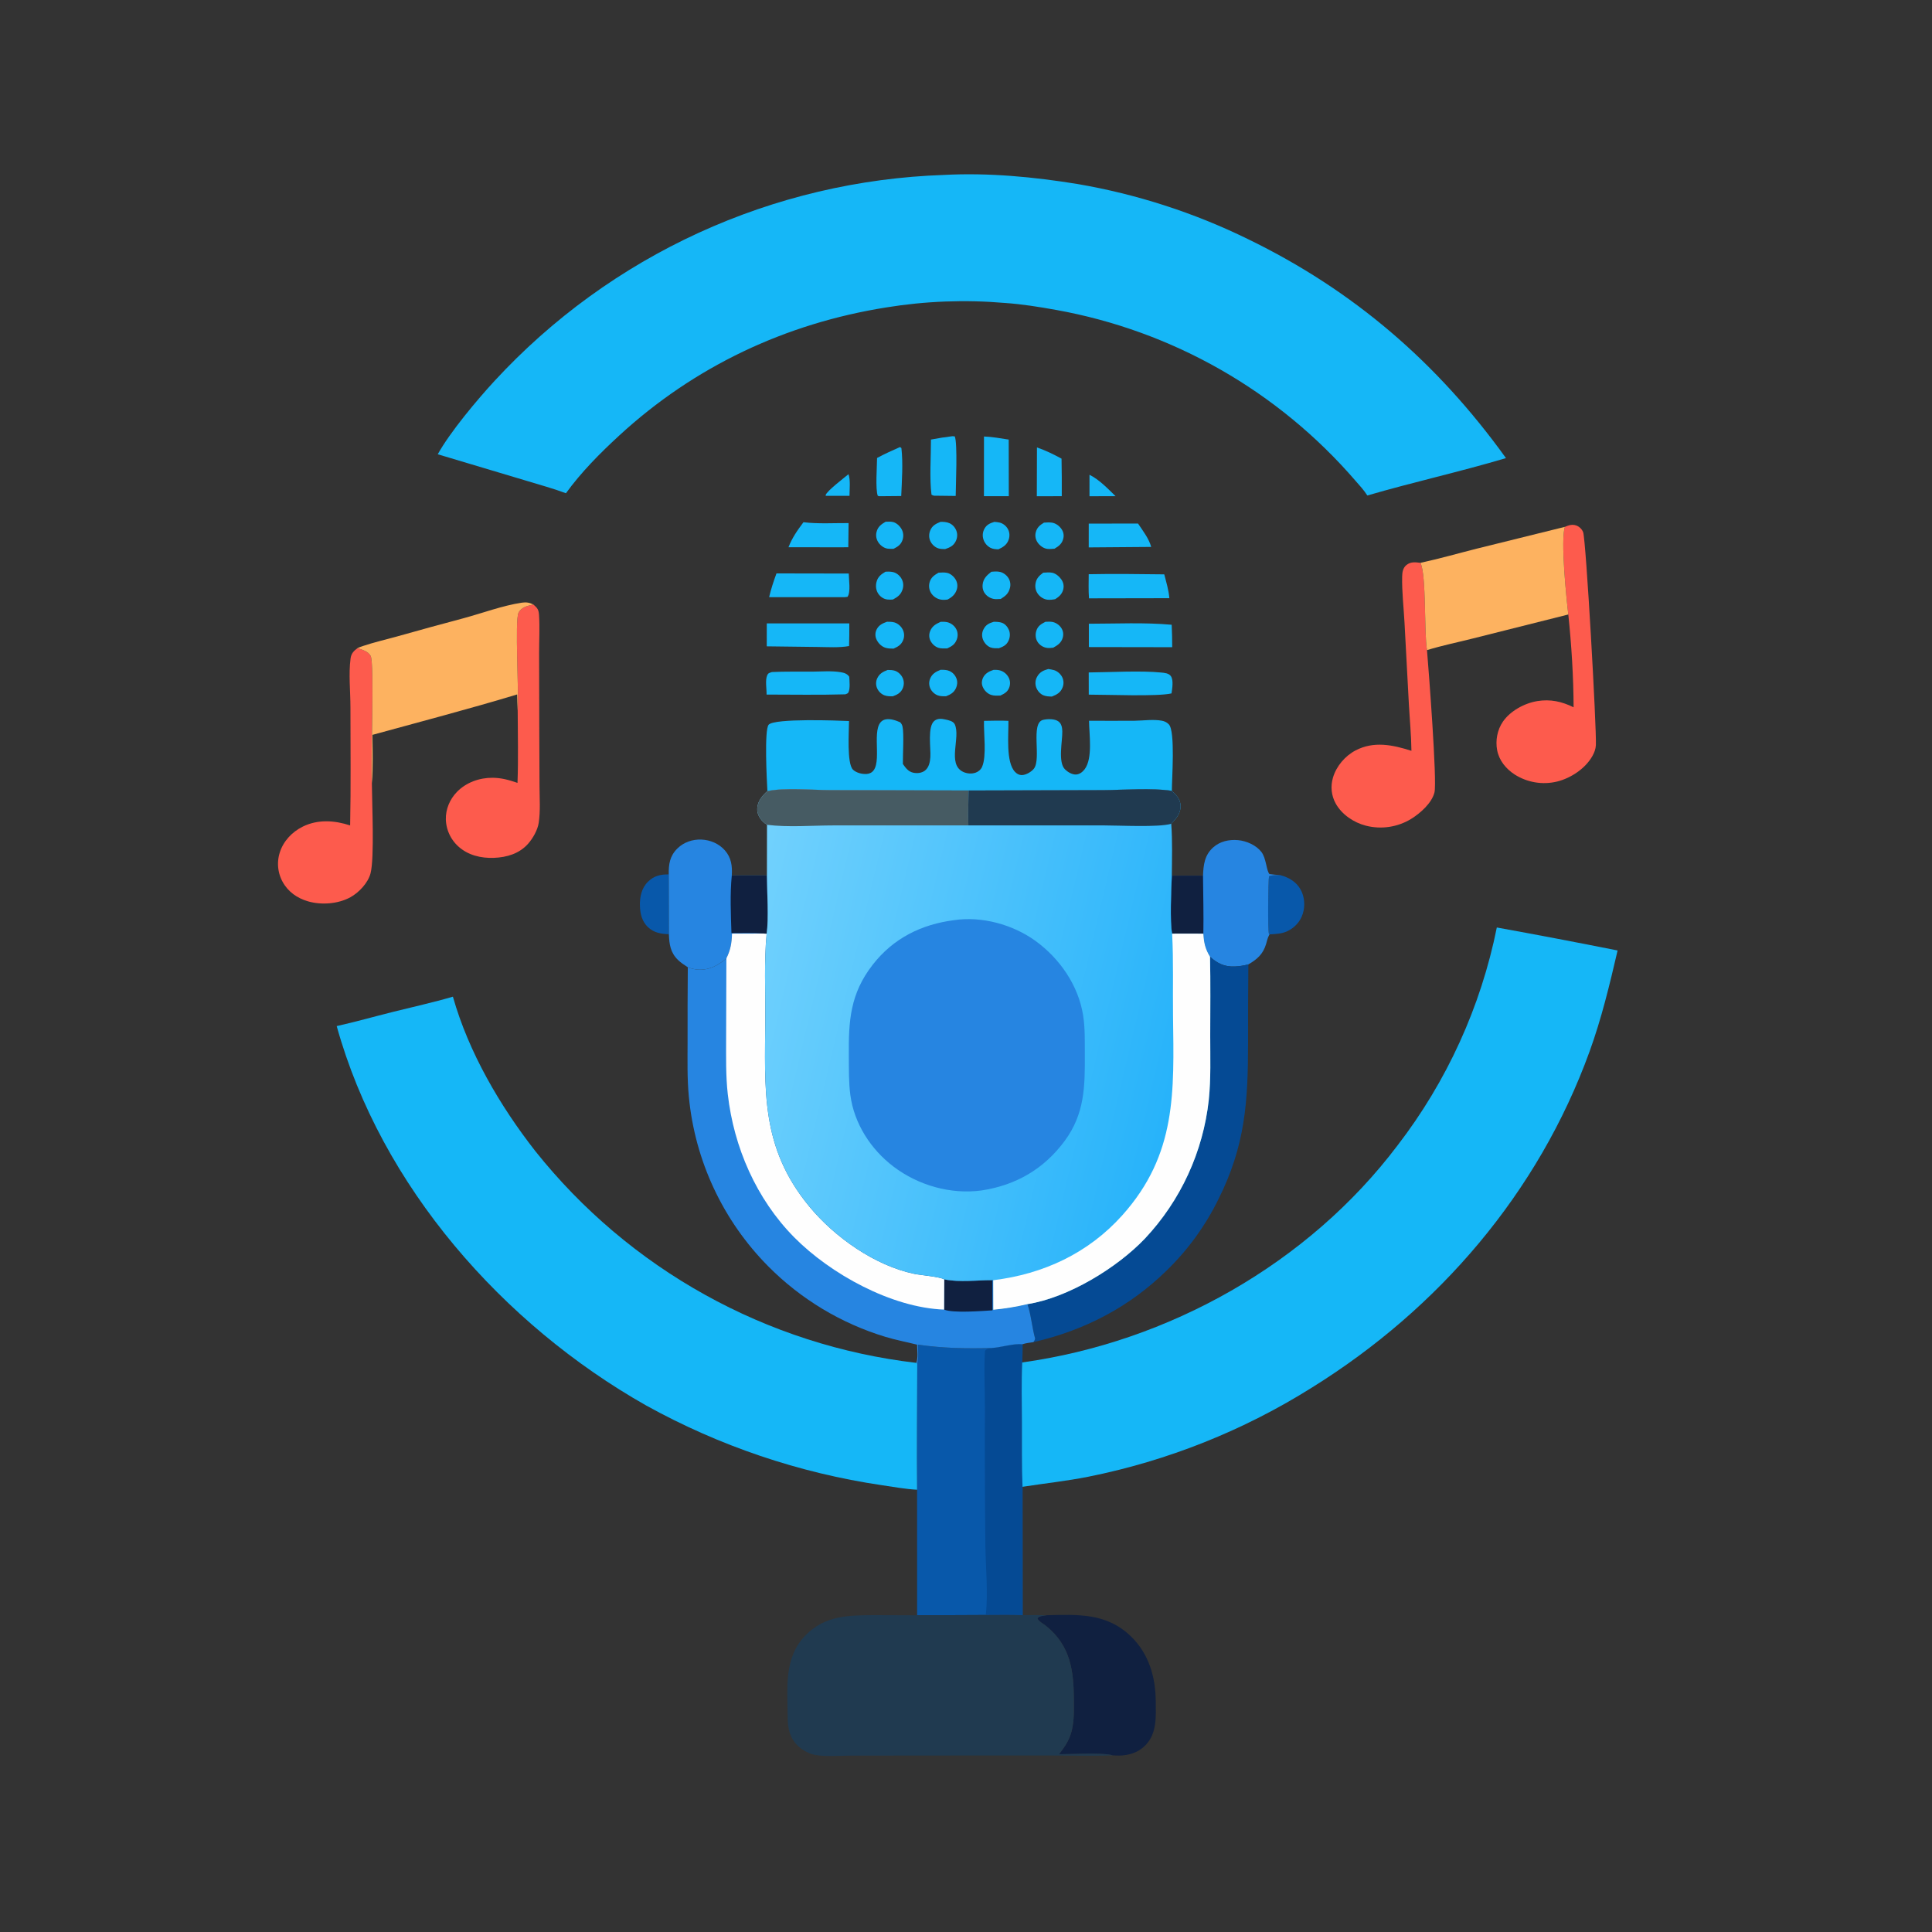 <svg width="1024" height="1024" viewBox="0 0 1024 1024" fill="none" xmlns="http://www.w3.org/2000/svg">
<rect x="0" y="0" width="1024" height="1024" fill="#333333" stroke="none"/>
<path d="M449.717 251.329C450.842 254.429 450.258 259.445 450.247 262.805L437.692 262.811L437.592 262.464C438.197 260.212 447.425 253.271 449.717 251.329Z" fill="#15B7F7"/>
<path d="M577.451 251.64C582.735 254.292 587.092 258.916 591.288 263L577.449 263.007L577.451 251.64Z" fill="#15B7F7"/>
<path d="M527.041 276.605C527.947 276.683 528.877 276.756 529.764 276.957C531.634 277.382 533.315 278.764 534.222 280.435C535.154 282.154 535.252 284.133 534.634 285.972C533.703 288.745 531.714 289.987 529.179 291.157C527.751 291.104 526.271 291.021 524.977 290.354C524.756 290.238 524.54 290.11 524.331 289.972C524.122 289.834 523.92 289.686 523.725 289.528C523.53 289.371 523.344 289.204 523.165 289.028C522.987 288.853 522.818 288.669 522.657 288.476C522.496 288.284 522.345 288.085 522.204 287.878C522.063 287.671 521.932 287.458 521.812 287.238C521.691 287.018 521.582 286.793 521.483 286.563C521.384 286.333 521.297 286.098 521.222 285.859C521.148 285.629 521.086 285.396 521.035 285.159C520.985 284.923 520.947 284.684 520.921 284.443C520.895 284.203 520.882 283.962 520.881 283.72C520.88 283.478 520.891 283.237 520.914 282.996C520.937 282.756 520.973 282.517 521.021 282.28C521.069 282.043 521.129 281.809 521.201 281.578C521.273 281.347 521.357 281.12 521.452 280.898C521.547 280.676 521.653 280.459 521.77 280.247C522.97 278.054 524.751 277.299 527.041 276.605Z" fill="#15B7F7"/>
<path d="M526.613 355.042C527.607 355.03 528.625 355.019 529.602 355.23C531.635 355.671 533.306 356.93 534.387 358.698C535.381 360.324 535.598 362.236 535.025 364.056C534.214 366.63 532.528 367.574 530.206 368.674C528.605 368.706 526.78 368.824 525.244 368.288C523.234 367.587 521.584 365.849 520.805 363.891C520.202 362.374 520.291 360.771 520.977 359.307C522.093 356.926 524.224 355.802 526.613 355.042Z" fill="#15B7F7"/>
<path d="M554.087 329.564C555.21 329.52 556.388 329.447 557.504 329.594C559.438 329.848 561.383 331.157 562.459 332.76C563.489 334.292 563.775 336.088 563.308 337.867C562.568 340.683 560.627 341.957 558.215 343.3C556.98 343.453 555.596 343.581 554.375 343.301C552.487 342.869 550.745 341.656 549.784 339.964C548.837 338.297 548.7 336.296 549.239 334.474C550.035 331.79 551.712 330.806 554.087 329.564Z" fill="#15B7F7"/>
<path d="M470.503 355.082C471.758 355.112 473.152 355.117 474.349 355.522C476.156 356.133 477.723 357.684 478.479 359.419C479.263 361.218 479.208 363.233 478.388 365.01C477.311 367.346 475.468 368.221 473.165 369.066C471.687 369.063 469.998 369.051 468.611 368.468C468.388 368.373 468.17 368.268 467.957 368.151C467.745 368.034 467.539 367.907 467.34 367.768C467.141 367.63 466.949 367.482 466.765 367.324C466.581 367.167 466.406 367 466.239 366.824C466.072 366.648 465.914 366.464 465.767 366.271C465.619 366.079 465.481 365.88 465.354 365.674C465.227 365.467 465.11 365.255 465.005 365.037C464.9 364.818 464.806 364.595 464.723 364.367C464.653 364.172 464.592 363.975 464.541 363.774C464.49 363.573 464.449 363.37 464.418 363.165C464.387 362.96 464.367 362.755 464.356 362.548C464.345 362.341 464.344 362.134 464.354 361.927C464.363 361.72 464.383 361.514 464.413 361.309C464.442 361.104 464.482 360.901 464.531 360.7C464.581 360.499 464.641 360.3 464.71 360.105C464.779 359.91 464.857 359.718 464.945 359.531C466.078 357.051 468.05 355.983 470.503 355.082Z" fill="#15B7F7"/>
<path d="M469.406 276.529C470.675 276.499 472.133 276.377 473.368 276.694C475.182 277.16 476.931 278.813 477.83 280.403C478.817 282.146 479.007 284.163 478.399 286.069C477.563 288.689 475.912 289.701 473.57 290.911C472.55 290.913 471.501 290.93 470.488 290.799C468.57 290.553 466.698 289.152 465.625 287.591C464.499 285.955 464.088 283.973 464.564 282.034C465.26 279.199 466.991 277.916 469.406 276.529Z" fill="#15B7F7"/>
<path d="M526.657 329.577C528.038 329.547 529.769 329.609 531.071 330.086C532.767 330.708 534.068 332.27 534.746 333.899C535.508 335.732 535.365 337.737 534.565 339.532C533.504 341.914 531.756 342.737 529.416 343.589C528.006 343.599 526.297 343.661 524.96 343.135C523.137 342.417 521.685 340.748 520.988 338.945C520.901 338.727 520.827 338.505 520.765 338.279C520.703 338.052 520.653 337.823 520.616 337.592C520.578 337.36 520.553 337.127 520.541 336.893C520.529 336.659 520.53 336.424 520.543 336.19C520.556 335.956 520.582 335.723 520.621 335.492C520.66 335.26 520.711 335.032 520.774 334.806C520.837 334.58 520.913 334.358 521.001 334.141C521.088 333.923 521.187 333.71 521.298 333.504C522.555 331.105 524.149 330.337 526.657 329.577Z" fill="#15B7F7"/>
<path d="M498.574 354.997C500.13 355.01 501.779 354.984 503.225 355.637C503.442 355.735 503.653 355.844 503.859 355.964C504.065 356.083 504.265 356.213 504.458 356.353C504.651 356.492 504.836 356.641 505.014 356.799C505.192 356.958 505.361 357.125 505.522 357.3C505.683 357.475 505.835 357.658 505.978 357.849C506.121 358.04 506.253 358.237 506.376 358.441C506.499 358.645 506.611 358.855 506.713 359.07C506.815 359.285 506.906 359.505 506.985 359.73C507.571 361.363 507.409 363.173 506.682 364.733C505.568 367.126 503.818 368.091 501.452 369.015C500.049 369.053 498.387 369.081 497.056 368.575C495.323 367.917 493.825 366.523 493.062 364.833C492.973 364.636 492.894 364.434 492.825 364.228C492.756 364.023 492.698 363.814 492.651 363.603C492.603 363.392 492.566 363.178 492.54 362.963C492.514 362.748 492.499 362.532 492.494 362.315C492.49 362.098 492.497 361.882 492.514 361.666C492.531 361.45 492.56 361.236 492.599 361.023C492.638 360.81 492.687 360.599 492.748 360.391C492.808 360.183 492.879 359.978 492.96 359.777C494.011 357.11 496.027 355.979 498.574 354.997Z" fill="#15B7F7"/>
<path d="M553.324 277.008C554.68 276.891 556.18 276.811 557.531 277.01C559.465 277.296 561.288 278.603 562.434 280.145C563.547 281.641 564.009 283.374 563.617 285.217C563.008 288.087 561.32 289.397 558.91 290.826C557.705 290.936 556.427 291.047 555.221 290.933C553.147 290.737 551.108 289.227 549.965 287.541C548.891 285.957 548.493 284.079 548.953 282.216C549.595 279.617 551.12 278.345 553.324 277.008Z" fill="#15B7F7"/>
<path d="M498.596 329.565C499.683 329.552 500.84 329.516 501.91 329.737C503.98 330.166 505.886 331.622 506.851 333.496C507.732 335.204 507.784 337.204 507.097 338.985C506.089 341.599 504.454 342.563 501.999 343.691C500.545 343.71 498.777 343.797 497.389 343.352C495.588 342.775 493.988 341.271 493.156 339.596C493.065 339.411 492.983 339.221 492.91 339.028C492.837 338.835 492.775 338.638 492.722 338.439C492.669 338.239 492.627 338.037 492.595 337.833C492.562 337.629 492.54 337.424 492.529 337.217C492.518 337.011 492.517 336.805 492.526 336.599C492.535 336.392 492.555 336.187 492.585 335.983C492.615 335.778 492.655 335.576 492.706 335.376C492.757 335.175 492.817 334.978 492.888 334.784C493.905 331.912 495.941 330.748 498.596 329.565Z" fill="#15B7F7"/>
<path d="M555.605 354.588C556.633 354.748 557.7 354.895 558.696 355.197C560.521 355.751 562.218 357.298 563.036 359.006C563.134 359.216 563.221 359.43 563.297 359.649C563.373 359.868 563.438 360.09 563.491 360.315C563.544 360.54 563.585 360.768 563.615 360.997C563.644 361.227 563.662 361.458 563.668 361.689C563.674 361.92 563.668 362.152 563.65 362.383C563.632 362.614 563.602 362.843 563.561 363.071C563.519 363.298 563.466 363.523 563.401 363.746C563.336 363.968 563.26 364.186 563.173 364.401C562.081 367.15 560.133 368.148 557.513 369.193C555.915 369.156 554.477 369.113 552.978 368.496C551.275 367.794 549.87 366.116 549.24 364.418C549.156 364.192 549.084 363.962 549.024 363.728C548.964 363.494 548.917 363.257 548.882 363.018C548.847 362.779 548.825 362.539 548.816 362.298C548.807 362.057 548.81 361.816 548.827 361.575C548.843 361.334 548.872 361.095 548.914 360.857C548.956 360.619 549.01 360.384 549.077 360.152C549.144 359.92 549.222 359.692 549.313 359.469C549.404 359.245 549.507 359.027 549.621 358.814C550.963 356.259 552.948 355.343 555.605 354.588Z" fill="#15B7F7"/>
<path d="M498.489 276.587C500.075 276.558 501.822 276.656 503.286 277.324C504.982 278.097 506.306 279.654 506.934 281.393C507.603 283.245 507.394 285.281 506.484 287.016C505.239 289.391 503.378 290.188 500.95 291.031C499.861 291.03 498.629 290.994 497.574 290.712C495.697 290.21 494.004 288.661 493.164 286.936C492.288 285.136 492.274 283.123 492.998 281.269C494.034 278.616 495.974 277.605 498.489 276.587Z" fill="#15B7F7"/>
<path d="M469.387 302.989C470.63 302.944 472.011 302.929 473.234 303.193C475.086 303.592 476.741 304.935 477.712 306.53C478.766 308.262 479.012 310.281 478.437 312.223C477.577 315.13 475.85 316.364 473.287 317.751C472.308 317.852 471.328 317.853 470.349 317.754C468.435 317.547 466.699 316.383 465.602 314.822C464.306 312.978 464.009 310.687 464.551 308.522C465.258 305.701 466.984 304.392 469.387 302.989Z" fill="#15B7F7"/>
<path d="M470.132 329.537C471.435 329.553 472.871 329.524 474.124 329.913C475.95 330.479 477.611 331.956 478.457 333.662C478.566 333.877 478.664 334.098 478.75 334.324C478.835 334.55 478.909 334.78 478.97 335.014C479.031 335.247 479.08 335.484 479.115 335.723C479.151 335.962 479.174 336.202 479.184 336.443C479.194 336.684 479.191 336.926 479.175 337.167C479.159 337.408 479.13 337.648 479.088 337.886C479.047 338.124 478.992 338.359 478.925 338.591C478.858 338.823 478.779 339.051 478.688 339.275C477.675 341.789 475.983 342.723 473.61 343.79C472.102 343.771 470.491 343.768 469.055 343.245C466.996 342.496 465.248 340.658 464.438 338.644C463.763 336.966 463.855 335.145 464.681 333.539C465.857 331.252 467.823 330.37 470.132 329.537Z" fill="#15B7F7"/>
<path d="M525.447 303.038C526.758 302.893 528.21 302.829 529.52 303.019C531.446 303.299 533.305 304.594 534.375 306.195C534.506 306.391 534.627 306.594 534.736 306.802C534.846 307.011 534.945 307.225 535.032 307.444C535.119 307.663 535.195 307.886 535.258 308.113C535.322 308.341 535.374 308.57 535.413 308.802C535.452 309.035 535.479 309.269 535.494 309.504C535.509 309.74 535.512 309.975 535.502 310.21C535.492 310.446 535.47 310.681 535.435 310.914C535.4 311.148 535.353 311.378 535.294 311.606C534.534 314.609 532.95 315.872 530.415 317.46C529.639 317.511 528.862 317.561 528.084 317.562C527.821 317.563 527.559 317.55 527.298 317.523C527.037 317.497 526.777 317.457 526.52 317.403C526.263 317.35 526.009 317.283 525.759 317.203C525.508 317.123 525.263 317.031 525.022 316.925C524.781 316.82 524.547 316.702 524.319 316.572C524.09 316.442 523.869 316.301 523.656 316.147C523.443 315.995 523.238 315.831 523.041 315.656C522.844 315.482 522.657 315.298 522.48 315.104C521.144 313.652 520.623 311.81 520.815 309.864C521.129 306.679 523.051 304.9 525.447 303.038Z" fill="#15B7F7"/>
<path d="M497.432 303.535C498.921 303.435 500.555 303.311 502.024 303.641C503.837 304.048 505.531 305.543 506.47 307.104C507.454 308.741 507.689 310.66 507.108 312.48C506.282 315.068 504.566 316.543 502.233 317.769C500.974 317.95 499.641 318.017 498.387 317.749C496.391 317.322 494.546 316.032 493.475 314.296C493.35 314.093 493.236 313.884 493.133 313.669C493.03 313.455 492.937 313.236 492.856 313.012C492.775 312.788 492.705 312.561 492.646 312.33C492.588 312.099 492.541 311.865 492.506 311.63C492.471 311.394 492.448 311.157 492.437 310.919C492.426 310.681 492.427 310.443 492.44 310.206C492.453 309.968 492.477 309.731 492.514 309.496C492.551 309.261 492.599 309.028 492.659 308.797C493.335 306.106 495.148 304.857 497.432 303.535Z" fill="#15B7F7"/>
<path d="M552.935 303.529C554.465 303.454 556.204 303.256 557.707 303.567C559.616 303.961 561.475 305.567 562.55 307.136C563.65 308.742 564.017 310.596 563.523 312.488C562.892 314.9 561.339 316.268 559.312 317.558C558.007 317.838 556.562 317.991 555.227 317.859C553.323 317.672 551.452 316.488 550.281 315.009C549.036 313.438 548.538 311.494 548.816 309.514C549.218 306.65 550.696 305.182 552.935 303.529Z" fill="#15B7F7"/>
<path d="M549.615 237.155C554.178 238.713 558.411 240.798 562.638 243.099C562.768 249.73 562.809 256.361 562.76 262.992L549.536 263.028L549.615 237.155Z" fill="#15B7F7"/>
<path d="M477.044 236.937L477.767 237.499C478.685 245.526 478.014 254.818 477.667 262.903L465.943 263.006L465.234 262.777C463.915 259.218 464.835 247.192 464.865 242.73C468.848 240.587 472.906 238.751 477.044 236.937Z" fill="#15B7F7"/>
<path d="M425.852 276.787C433.55 277.743 442 277.193 449.769 277.243L449.613 290.061L442.75 290.073L417.912 290.048C419.867 284.997 422.612 281.111 425.852 276.787Z" fill="#15B7F7"/>
<path d="M577.059 277.517L603.179 277.489C605.686 281.254 608.975 285.461 610.155 289.879L577.048 290.138L577.059 277.517Z" fill="#15B7F7"/>
<path d="M354.534 495.156C350.412 495.038 346.563 494.372 343.463 491.436C340.356 488.493 339.32 484.488 339.178 480.323C339.016 475.595 339.947 470.777 343.426 467.337C346.639 464.16 350.1 463.412 354.451 463.449L354.534 495.156Z" fill="#0858AA"/>
<path d="M504.803 231.198L506.044 231.292C507.614 234.889 506.568 257.436 506.542 262.862L496.02 262.738C494.998 262.781 494.587 262.716 493.712 262.179C492.592 253.752 493.458 241.852 493.426 232.977C497.197 232.251 500.99 231.658 504.803 231.198Z" fill="#15B7F7"/>
<path d="M521.529 231.353C525.904 231.494 530.31 232.348 534.638 232.987L534.684 262.984L521.511 262.978L521.529 231.353Z" fill="#15B7F7"/>
<path d="M678.588 463.83C683.144 465.091 687.11 467.343 689.425 471.634C691.47 475.425 691.797 480.127 690.528 484.225C689.242 488.379 686.343 491.583 682.454 493.483C679.459 494.946 676.145 495.052 672.881 495.236L672.596 495.031C671.868 493.9 672.125 467.088 672.606 464.458C674.426 463.702 676.638 463.877 678.588 463.83Z" fill="#0858AA"/>
<path d="M411.546 303.92L449.862 303.987C449.88 306.969 451.003 313.93 449.185 316.342L447.625 316.516L407.644 316.497C408.662 312.187 410.021 308.075 411.546 303.92Z" fill="#15B7F7"/>
<path d="M577.045 356.411C588.237 356.311 604.771 355.367 615.407 356.451C617.203 356.634 619.513 356.789 620.611 358.409C622.079 360.575 621.285 365.047 620.93 367.51C613.755 369.27 586.323 368.153 577.068 368.175L577.045 356.411Z" fill="#15B7F7"/>
<path d="M409.149 356.194C416.219 355.856 423.374 356.021 430.454 355.98C435.301 355.952 440.79 355.463 445.574 356.274C447.431 356.589 449.027 357.062 450.117 358.682C450.254 361.011 450.661 364.771 449.731 366.894C449.408 367.632 448.732 367.699 448.042 368.007C434.151 368.404 420.198 368.147 406.299 368.137C406.383 365.245 405.494 360.636 406.596 358.013C407.177 356.63 407.818 356.675 409.149 356.194Z" fill="#15B7F7"/>
<path d="M577.04 304.347C590.361 304.065 603.758 304.285 617.084 304.421C618.155 308.632 619.433 312.704 619.784 317.056L577.191 317.135C576.86 312.902 577.027 308.592 577.04 304.347Z" fill="#15B7F7"/>
<path d="M406.411 330.419L450.151 330.414C450.22 334.415 450.097 338.421 450.021 342.422C444.675 343.39 438.654 342.949 433.226 342.904L406.393 342.569L406.411 330.419Z" fill="#15B7F7"/>
<path d="M577.115 330.591C591.624 330.581 606.568 329.823 621.017 331.133C621.203 335.097 621.295 339.062 621.292 343.029L577.114 342.956L577.115 330.591Z" fill="#15B7F7"/>
<path d="M637.618 464.096C637.858 458.32 638.427 453.248 643.03 449.126C646.608 445.921 651.457 444.868 656.153 445.289C660.617 445.69 665.702 447.91 668.531 451.497C671.182 454.858 671.168 461.515 672.852 463.281C674.764 463.534 676.663 463.703 678.588 463.83C676.638 463.877 674.426 463.702 672.606 464.458C672.125 467.088 671.868 493.9 672.596 495.031L672.881 495.236C672.778 495.422 672.672 495.606 672.572 495.793C671.815 497.208 671.479 498.956 671.011 500.487C669.415 505.711 666.319 508.478 661.659 511.145C659.277 511.762 656.966 512.151 654.51 512.26C649.08 512.502 645.259 510.656 641.336 507.117C638.815 503.017 638.046 499.637 637.803 494.905C632.296 494.777 626.765 494.874 621.255 494.871C619.989 488.608 620.8 471.143 621.085 464.112L637.618 464.096Z" fill="#2685E1"/>
<path d="M621.085 464.112L637.618 464.096C637.712 474.355 637.994 484.649 637.803 494.905C632.296 494.777 626.765 494.874 621.255 494.871C619.989 488.608 620.8 471.143 621.085 464.112Z" fill="#102040"/>
<path d="M354.451 463.449C354.368 458.029 354.981 453.692 359.066 449.67C362.42 446.368 367.069 444.807 371.733 444.991C376.468 445.178 381.099 447.155 384.242 450.75C387.656 454.657 388.162 459.055 387.872 464.01L406.483 464.03C406.527 472.745 407.504 486.819 406.335 494.967L404.665 494.782C399.105 494.834 393.545 494.845 387.985 494.816C387.843 499.757 387.246 503.449 384.995 507.96C380.521 511.784 375.701 514.379 369.604 513.884C367.927 513.748 366.121 513.283 364.553 512.67C362.729 511.481 360.887 510.294 359.321 508.767C355.322 504.869 354.715 500.452 354.534 495.156L354.451 463.449Z" fill="#2685E1"/>
<path d="M387.872 464.01L406.483 464.03C406.527 472.745 407.504 486.819 406.335 494.967L404.665 494.782C399.032 494.416 393.327 494.594 387.683 494.598C387.378 484.652 386.86 473.919 387.872 464.01Z" fill="#102040"/>
<path d="M282.719 320.402C284.851 322.301 285.503 323.041 285.697 325.972C286.135 332.584 285.729 339.414 285.731 346.05L285.824 386.239L285.955 416.929C285.987 423.204 286.463 429.83 285.544 436.05C284.977 439.884 282.452 444.328 279.926 447.181C275.238 452.476 268.608 454.423 261.761 454.679C254.911 454.936 248.009 453.297 242.837 448.55C242.59 448.324 242.348 448.092 242.113 447.854C241.878 447.616 241.648 447.373 241.425 447.123C241.202 446.874 240.986 446.619 240.775 446.359C240.564 446.099 240.36 445.833 240.163 445.563C239.966 445.293 239.775 445.017 239.592 444.737C239.409 444.457 239.232 444.173 239.063 443.884C238.894 443.596 238.732 443.303 238.577 443.006C238.422 442.709 238.275 442.408 238.135 442.104C237.996 441.8 237.864 441.493 237.74 441.182C237.615 440.871 237.499 440.557 237.39 440.241C237.281 439.925 237.181 439.605 237.088 439.283C236.995 438.962 236.911 438.638 236.834 438.312C236.758 437.986 236.69 437.659 236.629 437.329C236.569 437 236.517 436.669 236.474 436.337C236.43 436.006 236.395 435.673 236.368 435.339C236.341 435.006 236.322 434.672 236.312 434.337C236.167 428.932 238.382 423.683 242.112 419.808C247.004 414.725 254.05 412.201 261.031 412.236C265.741 412.26 269.865 413.41 274.285 414.945C274.769 402.203 274.424 389.424 274.391 376.675C275.165 367.534 272.732 328.77 274.868 324.691C276.452 321.664 279.691 321.119 282.719 320.402Z" fill="#FD5B4D"/>
<path d="M189.447 343.541C191.948 344.366 195.066 345.135 196.437 347.624C198.579 351.515 196.34 405.293 197.106 415.167C197.149 425.44 198.53 454.709 196.396 462.879C195.06 467.99 190.229 473.083 185.719 475.557C179.216 479.125 170.374 479.789 163.276 477.733C157.532 476.069 152.643 472.664 149.763 467.336C149.603 467.043 149.451 466.747 149.306 466.446C149.161 466.145 149.024 465.841 148.895 465.534C148.766 465.227 148.644 464.916 148.531 464.602C148.418 464.289 148.312 463.972 148.214 463.653C148.117 463.334 148.027 463.013 147.946 462.689C147.865 462.366 147.791 462.04 147.726 461.713C147.661 461.386 147.605 461.058 147.557 460.728C147.508 460.397 147.468 460.066 147.437 459.734C147.406 459.402 147.383 459.069 147.368 458.736C147.353 458.403 147.347 458.069 147.349 457.736C147.352 457.403 147.362 457.069 147.381 456.736C147.4 456.403 147.428 456.071 147.464 455.739C147.5 455.408 147.544 455.077 147.597 454.748C147.65 454.419 147.71 454.091 147.779 453.764C147.848 453.438 147.926 453.114 148.012 452.791C148.097 452.468 148.191 452.148 148.293 451.831C150.213 445.765 154.818 440.92 160.466 438.124C168.449 434.172 177.37 434.778 185.578 437.5C186.014 416.722 185.738 395.773 185.743 374.984C185.745 366.578 184.708 357.243 185.814 348.954C186.158 346.378 187.451 345.057 189.447 343.541Z" fill="#FD5B4D"/>
<path d="M829.419 279.241C831.529 278.375 833.307 277.728 835.547 278.558C837.097 279.132 838.477 280.503 839.081 282.026C840.613 285.893 846.278 386.307 845.849 394.934C845.747 396.992 845.026 398.875 844.031 400.661C840.343 407.29 832.649 412.405 825.363 414.22C824.888 414.336 824.411 414.44 823.931 414.532C823.451 414.624 822.969 414.704 822.486 414.772C822.002 414.84 821.517 414.896 821.03 414.939C820.543 414.983 820.056 415.014 819.567 415.032C819.079 415.052 818.591 415.058 818.102 415.052C817.613 415.046 817.125 415.028 816.638 414.998C816.15 414.968 815.663 414.926 815.178 414.87C814.693 414.816 814.209 414.749 813.726 414.669C813.244 414.591 812.764 414.5 812.287 414.396C811.809 414.293 811.334 414.178 810.863 414.05C810.391 413.923 809.923 413.784 809.458 413.633C808.993 413.483 808.533 413.32 808.076 413.146C807.619 412.972 807.167 412.787 806.72 412.59C806.273 412.394 805.831 412.186 805.394 411.967C804.957 411.748 804.526 411.518 804.101 411.277C803.676 411.037 803.257 410.786 802.844 410.524C798.237 407.546 794.569 403.119 793.524 397.636C792.54 392.48 793.59 386.834 796.568 382.495C800.494 376.773 808.009 372.705 814.803 371.595C821.721 370.465 827.805 371.804 834.044 374.881C833.974 358.634 832.929 341.839 831.235 325.691C830.186 316.839 827.088 286.354 829.419 279.241Z" fill="#FD5B4D"/>
<path d="M748.091 397.95C747.991 389.708 747.188 381.379 746.728 373.143L744.41 329.799C743.958 321.825 743.018 313.626 743.172 305.656C743.216 303.351 743.538 300.966 745.49 299.434C747.777 297.638 750.14 297.974 752.863 298.31C756.099 304.933 754.704 334.725 756.336 344.579C757.178 354.46 761.763 414.054 760.306 419.97C758.906 425.649 752.75 431.073 747.879 434.07C747.436 434.338 746.987 434.596 746.532 434.843C746.077 435.089 745.615 435.324 745.148 435.548C744.681 435.772 744.208 435.984 743.73 436.184C743.253 436.384 742.77 436.572 742.283 436.748C741.796 436.924 741.305 437.087 740.81 437.239C740.315 437.39 739.816 437.529 739.313 437.656C738.811 437.782 738.306 437.897 737.798 437.999C737.29 438.1 736.78 438.189 736.268 438.265C735.756 438.341 735.242 438.404 734.726 438.455C734.211 438.505 733.694 438.543 733.177 438.568C732.66 438.592 732.142 438.604 731.624 438.603C731.106 438.602 730.589 438.588 730.072 438.562C729.555 438.535 729.038 438.495 728.523 438.443C728.008 438.39 727.494 438.325 726.982 438.247C726.47 438.169 725.96 438.078 725.453 437.974C724.946 437.87 724.441 437.754 723.939 437.626C717.546 435.988 711.218 431.756 707.973 425.924C705.599 421.658 705.128 416.737 706.524 412.073C708.326 406.05 712.94 400.629 718.497 397.73C728.21 392.664 738.229 394.803 748.091 397.95Z" fill="#FD5B4D"/>
<path d="M554.794 856.097C571.452 855.732 586.49 854.832 599.383 867.281C608.868 876.439 612.448 888.715 612.566 901.578C612.641 909.72 613.31 918.563 607.21 924.927C603.439 928.86 598.357 930.468 593.005 930.496C591.936 930.494 590.867 930.46 589.8 930.393C584.733 928.794 567.561 929.818 561.335 929.791C562.881 927.664 564.538 925.525 565.77 923.198C569.489 916.171 569.197 909.044 569.174 901.337C569.125 885.627 567.487 872.368 554.481 861.815C553.189 860.767 550.329 859.223 549.85 857.735C551.079 856.365 553.025 856.392 554.794 856.097Z" fill="#102040"/>
<path d="M752.863 298.31C762.919 296.146 772.832 293.29 782.807 290.776L829.419 279.241C827.088 286.354 830.186 316.839 831.235 325.691L780.818 338.366C772.712 340.421 764.32 342.122 756.336 344.579C754.704 334.725 756.099 304.933 752.863 298.31Z" fill="#FDB260"/>
<path d="M189.447 343.541C190.412 343.07 191.386 342.727 192.402 342.385C198.168 340.445 204.186 339.073 210.054 337.445C221.927 334.092 233.825 330.829 245.747 327.657C255.785 324.949 266.387 320.954 276.611 319.425C278.904 319.082 280.663 319.377 282.719 320.402C279.691 321.119 276.452 321.664 274.868 324.691C272.732 328.77 275.165 367.534 274.391 376.675C274.239 373.807 274.143 370.937 274.104 368.066C248.636 375.788 223.07 382.416 197.439 389.484C197.431 397.969 197.809 406.719 197.106 415.167C196.34 405.293 198.579 351.515 196.437 347.624C195.066 345.135 191.948 344.366 189.447 343.541Z" fill="#FDB260"/>
<path d="M641.336 507.117C645.259 510.656 649.08 512.502 654.51 512.26C656.966 512.151 659.277 511.762 661.659 511.145C661.52 525.001 661.469 538.856 661.504 552.71C661.47 583.961 660.078 607.154 645.681 635.843C643.95 639.354 642.071 642.784 640.045 646.132C638.02 649.481 635.854 652.737 633.548 655.9C631.243 659.063 628.806 662.121 626.237 665.075C623.669 668.029 620.979 670.867 618.167 673.589C598.352 692.914 574.67 705.161 547.743 711.36C548.251 710.691 548.467 710.271 548.641 709.448C547.087 704.055 546.309 695.818 544.554 691.222C566.091 687.823 592.01 672.051 606.874 656.428C608.047 655.178 609.193 653.905 610.314 652.608C611.435 651.311 612.53 649.993 613.598 648.653C614.666 647.313 615.707 645.951 616.72 644.569C617.733 643.186 618.718 641.784 619.675 640.362C620.632 638.94 621.56 637.499 622.459 636.04C623.358 634.581 624.227 633.104 625.067 631.61C625.906 630.116 626.715 628.606 627.494 627.078C628.273 625.552 629.02 624.01 629.737 622.453C630.454 620.896 631.139 619.325 631.792 617.741C632.446 616.157 633.067 614.56 633.656 612.95C634.245 611.341 634.802 609.72 635.326 608.088C635.85 606.456 636.341 604.814 636.799 603.162C637.257 601.511 637.682 599.851 638.073 598.182C638.464 596.514 638.822 594.838 639.145 593.154C639.469 591.472 639.759 589.783 640.014 588.088C640.27 586.393 640.492 584.694 640.679 582.99C641.855 571.678 641.428 560.14 641.442 548.78C641.458 534.9 641.637 520.994 641.336 507.117Z" fill="#054A94"/>
<path d="M534.486 382.064C534.617 389.181 532.983 404.064 538.058 409.193C538.996 410.141 540.108 410.786 541.477 410.814C543.666 410.857 546.655 409.112 547.971 407.434C552.092 402.179 546.03 383.164 552.871 381.542C555.215 380.987 559.119 380.888 561.115 382.454C562.682 383.684 562.999 385.774 563.041 387.638C563.158 392.791 560.614 403.994 564.486 407.797C565.904 409.189 568.169 410.563 570.214 410.512C572.143 410.463 573.789 409.191 574.899 407.705C579.288 401.83 577.277 389.202 577.204 382.012C585.25 382.057 593.296 382.056 601.342 382.008C605.876 381.948 611.372 381.167 615.779 381.984C617.255 382.258 618.461 382.844 619.517 383.937C623.014 387.556 621.08 413.017 621.108 419.16C610.364 417.496 595.767 418.712 584.667 418.779L513.344 418.977L439.986 418.775C429.989 418.744 416.304 417.383 406.74 419.285C406.449 414.088 404.985 386.662 407.431 384.08C410.682 380.65 444.114 381.883 450 382.161C449.993 387.433 448.746 404.721 452.116 407.954C453.864 409.632 457.014 410.405 459.384 410.221C460.928 410.101 462.206 409.455 463.112 408.19C467.547 401.99 460.914 383.264 469.258 381.321C471.748 380.741 474.879 381.832 477.132 382.836C477.804 383.619 478.129 384.113 478.362 385.143C479.181 388.764 478.473 400.427 478.543 404.919C480.033 407.031 481.42 408.998 484.098 409.559C486.131 409.984 488.552 409.735 490.231 408.434C492.368 406.778 492.927 403.886 493.108 401.338C493.437 396.708 491.416 384.954 495.347 381.974C497.056 380.679 499.1 380.916 501.054 381.346C502.748 381.719 505.231 382.175 506.042 383.897C509.288 390.788 501.843 404.954 510.462 409.097C512.457 410.056 514.983 410.278 517.084 409.53C518.603 408.989 519.885 407.902 520.536 406.413C523.024 400.726 521.317 388.587 521.536 382.068C525.843 382.009 530.183 381.839 534.486 382.064Z" fill="#15B7F7"/>
<path d="M525.301 714.476C530.641 714.237 536.834 711.996 541.959 712.475C541.916 715.677 541.991 718.928 541.802 722.121C541.312 732.709 541.605 743.401 541.647 754C541.691 765.324 541.498 776.722 541.956 788.035L542.004 856.064C535.509 855.834 528.978 855.963 522.479 855.977L486.09 856.143L486.08 789.581C485.829 767.29 486.126 744.962 486.169 722.668C487.013 719.638 486.591 715.859 486.556 712.704C499.588 714.582 512.175 714.845 525.301 714.476Z" fill="#0858AA"/>
<path d="M525.301 714.476C530.641 714.237 536.834 711.996 541.959 712.475C541.916 715.677 541.991 718.928 541.802 722.121C541.312 732.709 541.605 743.401 541.647 754C541.691 765.324 541.498 776.722 541.956 788.035L542.004 856.064C535.509 855.834 528.978 855.963 522.479 855.977C523.778 844.53 522.405 830.248 522.253 818.566C522.014 794.539 521.938 770.511 522.024 746.483C522.076 736.382 521.405 726.115 522.063 716.044C522.794 714.827 523.976 714.857 525.301 714.476Z" fill="#054A94"/>
<path d="M542.004 856.064C546.261 856.067 550.539 855.979 554.794 856.097C553.025 856.392 551.079 856.365 549.85 857.735C550.329 859.223 553.189 860.767 554.481 861.815C567.487 872.368 569.125 885.627 569.174 901.337C569.197 909.044 569.489 916.171 565.77 923.198C564.538 925.525 562.881 927.664 561.335 929.791C567.561 929.818 584.733 928.794 589.8 930.393C578.246 930.785 566.561 930.438 554.994 930.442L487.32 930.468L451.258 930.523C445.216 930.53 438.456 931.125 432.513 930.254C429.128 929.758 425.425 927.689 422.951 925.377C418.594 921.306 417.512 915.989 417.478 910.257C417.386 894.808 415.272 878.408 427.183 866.495C437.431 856.246 449.646 856.141 463.242 856.063L486.09 856.143L522.479 855.977C528.978 855.963 535.509 855.834 542.004 856.064Z" fill="#203A50"/>
<path d="M387.985 494.816C393.545 494.846 399.105 494.834 404.665 494.782L406.335 494.967C404.936 509.508 405.702 524.9 405.62 539.519C405.406 577.728 402.916 607.944 428.959 639.503C442.317 655.691 463.594 670.758 484.473 675.158C487.876 675.875 498.094 676.673 500.466 678.11C509.229 679.8 517.275 678.5 526.025 678.516L526.428 678.54L526.469 694.191C532.566 693.623 538.595 692.633 544.554 691.222C546.309 695.818 547.087 704.055 548.641 709.448C548.467 710.271 548.251 710.691 547.743 711.36C545.897 711.683 543.703 711.832 541.959 712.475C536.834 711.996 530.641 714.237 525.301 714.476C512.175 714.845 499.588 714.582 486.556 712.704C486.591 715.859 487.013 719.638 486.169 722.668L485.616 722.341C486.714 719.741 486.115 715.518 486.077 712.711C480.468 711.276 474.795 710.238 469.248 708.548C467.789 708.105 466.337 707.64 464.892 707.152C463.447 706.664 462.01 706.154 460.581 705.622C459.152 705.09 457.732 704.535 456.32 703.959C454.908 703.383 453.505 702.786 452.112 702.166C450.719 701.546 449.335 700.905 447.961 700.243C446.588 699.581 445.225 698.897 443.872 698.193C442.52 697.489 441.179 696.763 439.849 696.017C438.519 695.272 437.201 694.506 435.894 693.719C434.587 692.933 433.293 692.126 432.012 691.299C430.731 690.473 429.462 689.626 428.207 688.76C426.952 687.894 425.71 687.009 424.482 686.105C423.254 685.201 422.04 684.278 420.841 683.336C419.642 682.395 418.457 681.435 417.288 680.456C416.118 679.478 414.964 678.482 413.825 677.468C412.686 676.454 411.563 675.423 410.456 674.374C409.349 673.326 408.258 672.26 407.184 671.177C406.442 670.429 405.708 669.673 404.982 668.909C404.257 668.145 403.539 667.374 402.83 666.594C402.121 665.815 401.42 665.028 400.727 664.233C400.035 663.439 399.351 662.637 398.676 661.828C398.001 661.019 397.334 660.203 396.677 659.379C396.019 658.556 395.37 657.726 394.73 656.888C394.091 656.051 393.46 655.207 392.838 654.356C392.216 653.506 391.603 652.648 391 651.784C390.397 650.92 389.803 650.05 389.218 649.173C388.633 648.297 388.058 647.414 387.493 646.524C386.927 645.635 386.371 644.74 385.824 643.839C385.277 642.938 384.741 642.031 384.214 641.119C383.687 640.207 383.169 639.289 382.662 638.365C382.155 637.441 381.657 636.512 381.17 635.578C380.683 634.644 380.205 633.704 379.738 632.76C379.271 631.816 378.813 630.866 378.366 629.911C377.919 628.957 377.483 627.999 377.056 627.035C376.63 626.071 376.214 625.103 375.808 624.13C375.403 623.158 375.008 622.181 374.623 621.2C374.238 620.219 373.864 619.234 373.5 618.244C373.137 617.256 372.784 616.263 372.442 615.266C372.099 614.27 371.768 613.269 371.447 612.265C371.126 611.261 370.816 610.254 370.517 609.244C370.218 608.234 369.93 607.22 369.652 606.203C369.375 605.187 369.108 604.167 368.853 603.145C368.598 602.123 368.353 601.098 368.119 600.07C367.886 599.043 367.663 598.013 367.452 596.98C367.24 595.948 367.039 594.913 366.85 593.876C366.661 592.84 366.483 591.801 366.316 590.761C366.149 589.721 365.993 588.678 365.848 587.634C365.703 586.591 365.57 585.546 365.448 584.499C365.326 583.453 365.215 582.405 365.115 581.355C364.166 571.675 364.434 561.901 364.43 552.185C364.401 539.013 364.442 525.841 364.553 512.67C366.121 513.283 367.927 513.748 369.604 513.884C375.701 514.379 380.521 511.784 384.995 507.96C387.246 503.449 387.843 499.757 387.985 494.816Z" fill="#2685E1"/>
<path d="M500.466 678.11C509.229 679.8 517.275 678.5 526.025 678.516L526.037 694.509C520.213 694.863 505.22 696.09 500.394 694.117L500.466 678.11Z" fill="#102040"/>
<path d="M387.985 494.816C393.545 494.846 399.105 494.834 404.665 494.782L406.335 494.967C404.936 509.508 405.702 524.9 405.62 539.519C405.406 577.728 402.916 607.944 428.959 639.503C442.317 655.691 463.594 670.758 484.473 675.158C487.876 675.875 498.094 676.673 500.466 678.11L500.394 694.117C472.562 693.106 440.183 675.262 420.934 655.796C400.915 635.552 388.919 608.074 385.737 579.919C384.63 570.12 384.866 560.138 384.862 550.287L384.995 507.96C387.246 503.449 387.843 499.757 387.985 494.816Z" fill="#FEFEFE"/>
<path d="M178.459 543.849C188.462 541.606 198.318 538.814 208.26 536.328C218.852 533.68 229.566 531.328 240.045 528.261C248.396 557.778 264.996 586.168 283.794 610.194C285.332 612.123 286.893 614.033 288.478 615.925C290.063 617.816 291.67 619.688 293.301 621.54C294.931 623.392 296.584 625.224 298.259 627.036C299.934 628.848 301.631 630.639 303.35 632.409C305.069 634.179 306.809 635.928 308.57 637.656C310.332 639.384 312.114 641.09 313.917 642.775C315.72 644.459 317.544 646.121 319.388 647.761C321.232 649.4 323.095 651.017 324.978 652.612C326.861 654.206 328.764 655.777 330.686 657.325C332.607 658.873 334.547 660.397 336.506 661.898C338.465 663.398 340.442 664.874 342.437 666.327C344.432 667.779 346.444 669.206 348.474 670.61C350.503 672.012 352.55 673.39 354.613 674.744C356.676 676.097 358.756 677.425 360.852 678.727C362.948 680.029 365.059 681.306 367.186 682.557C369.313 683.807 371.455 685.032 373.612 686.231C375.769 687.429 377.94 688.601 380.125 689.747C382.311 690.892 384.51 692.011 386.723 693.103C388.936 694.194 391.161 695.259 393.4 696.297C395.639 697.334 397.89 698.344 400.153 699.327C402.416 700.309 404.692 701.263 406.979 702.191C409.266 703.117 411.563 704.016 413.872 704.888C416.181 705.758 418.5 706.601 420.829 707.415C423.158 708.229 425.497 709.015 427.845 709.772C430.194 710.529 432.551 711.257 434.917 711.957C437.283 712.657 439.657 713.327 442.04 713.969C444.423 714.611 446.813 715.223 449.211 715.806C451.608 716.389 454.012 716.943 456.423 717.468C458.834 717.992 461.252 718.487 463.675 718.953C466.098 719.419 468.527 719.855 470.96 720.261C473.394 720.667 475.832 721.043 478.275 721.391C480.718 721.737 483.165 722.054 485.616 722.341L486.169 722.668C486.126 744.962 485.829 767.29 486.08 789.581C479.904 789.27 473.461 788.064 467.322 787.173C461.857 786.364 456.414 785.433 450.991 784.38C445.568 783.327 440.172 782.153 434.801 780.859C429.431 779.564 424.093 778.149 418.786 776.615C413.479 775.08 408.21 773.427 402.977 771.657C397.744 769.886 392.554 767.999 387.406 765.996C382.258 763.992 377.158 761.874 372.105 759.642C367.052 757.41 362.051 755.065 357.104 752.609C352.156 750.152 347.266 747.586 342.433 744.91C266.534 701.944 202.038 628.8 178.459 543.849Z" fill="#15B7F7"/>
<path d="M793.344 491.592C814.718 495.46 836.056 499.521 857.357 503.775C853.118 522.003 848.856 539.803 842.464 557.428C815.387 632.097 762.616 693.573 695.487 735.355C690.952 738.205 686.356 740.951 681.697 743.593C677.038 746.234 672.321 748.768 667.547 751.196C662.772 753.623 657.945 755.941 653.066 758.149C648.187 760.357 643.26 762.453 638.285 764.437C633.31 766.421 628.293 768.292 623.233 770.048C618.174 771.804 613.077 773.445 607.943 774.97C602.808 776.495 597.642 777.903 592.444 779.193C587.246 780.483 582.021 781.655 576.77 782.708C565.195 785.01 553.584 786.221 541.956 788.035C541.498 776.722 541.691 765.324 541.647 754C541.605 743.401 541.312 732.709 541.802 722.121C619.412 711.32 693.404 669.796 740.769 607.039C742.394 604.925 743.989 602.789 745.554 600.631C747.119 598.472 748.652 596.291 750.155 594.089C751.658 591.887 753.128 589.663 754.567 587.419C756.006 585.174 757.412 582.909 758.787 580.625C760.161 578.34 761.502 576.036 762.811 573.714C764.12 571.391 765.395 569.05 766.636 566.691C767.878 564.331 769.086 561.955 770.259 559.561C771.433 557.167 772.572 554.757 773.677 552.331C774.782 549.904 775.853 547.462 776.888 545.006C777.923 542.548 778.923 540.077 779.888 537.592C780.853 535.106 781.782 532.608 782.675 530.096C783.568 527.584 784.426 525.059 785.247 522.523C786.068 519.987 786.853 517.439 787.601 514.88C788.35 512.321 789.062 509.752 789.737 507.173C790.412 504.594 791.051 502.006 791.652 499.408C792.253 496.81 792.817 494.205 793.344 491.592Z" fill="#15B7F7"/>
<path d="M500.279 92.718C523.851 91.461 547.99 93.758 571.239 97.551C575.144 98.222 579.036 98.962 582.915 99.771C586.794 100.581 590.657 101.459 594.505 102.406C598.352 103.354 602.182 104.369 605.993 105.453C609.804 106.537 613.595 107.689 617.365 108.908C621.135 110.127 624.882 111.413 628.607 112.765C632.331 114.119 636.03 115.538 639.704 117.022C643.377 118.507 647.023 120.057 650.642 121.671C654.26 123.287 657.848 124.966 661.407 126.708C717.465 153.928 761.861 192.308 798.196 242.804C773.867 250.052 749.069 255.52 724.709 262.624C722.981 259.832 720.503 257.188 718.334 254.706C717.067 253.239 715.785 251.785 714.488 250.344C713.191 248.904 711.878 247.478 710.55 246.065C709.223 244.653 707.88 243.255 706.522 241.871C705.165 240.487 703.793 239.118 702.406 237.763C701.019 236.409 699.618 235.069 698.203 233.744C696.788 232.419 695.359 231.109 693.916 229.815C692.473 228.521 691.017 227.242 689.546 225.978C688.076 224.715 686.593 223.467 685.096 222.235C683.599 221.003 682.089 219.788 680.566 218.588C679.043 217.388 677.508 216.205 675.961 215.037C674.413 213.871 672.853 212.72 671.28 211.586C669.708 210.452 668.124 209.335 666.528 208.235C664.931 207.135 663.324 206.052 661.705 204.986C660.086 203.92 658.455 202.872 656.814 201.84C655.173 200.809 653.52 199.795 651.857 198.799C650.194 197.803 648.52 196.825 646.837 195.864C645.153 194.904 643.459 193.961 641.755 193.037C640.051 192.113 638.337 191.206 636.614 190.318C634.891 189.43 633.159 188.561 631.417 187.709C629.676 186.859 627.925 186.026 626.166 185.212C624.406 184.398 622.638 183.603 620.862 182.827C619.085 182.051 617.301 181.293 615.509 180.555C613.716 179.817 611.916 179.097 610.108 178.397C608.301 177.697 606.486 177.017 604.663 176.355C602.841 175.694 601.012 175.052 599.176 174.43C597.34 173.808 595.498 173.205 593.649 172.621C591.8 172.038 589.946 171.475 588.085 170.931C586.224 170.387 584.358 169.863 582.487 169.359C580.615 168.855 578.738 168.371 576.856 167.907C574.973 167.443 573.086 166.999 571.195 166.575C569.304 166.151 567.408 165.747 565.507 165.363C563.607 164.98 561.703 164.617 559.795 164.273C550.827 162.671 541.719 161.188 532.622 160.573C527.373 160.121 522.116 159.831 516.85 159.704C511.583 159.578 506.318 159.614 501.054 159.813C495.789 160.013 490.536 160.375 485.295 160.899C480.053 161.424 474.832 162.11 469.633 162.958C416.291 171.458 368.023 194.206 328.218 230.826C318.05 240.181 308.078 250.21 299.959 261.423C293.232 258.891 286.184 257.023 279.31 254.906L232.017 240.768C238.587 228.946 252.805 211.993 262.154 201.854C264.053 199.796 265.978 197.761 267.928 195.749C269.878 193.738 271.853 191.751 273.852 189.789C275.851 187.827 277.874 185.889 279.921 183.977C281.968 182.065 284.039 180.178 286.132 178.316C288.226 176.456 290.343 174.621 292.482 172.812C294.621 171.004 296.782 169.222 298.965 167.466C301.148 165.711 303.353 163.983 305.579 162.282C307.805 160.582 310.052 158.909 312.319 157.263C314.586 155.619 316.874 154.002 319.181 152.413C321.488 150.825 323.815 149.265 326.161 147.734C328.507 146.203 330.872 144.701 333.255 143.228C335.638 141.756 338.038 140.314 340.457 138.9C342.876 137.488 345.312 136.105 347.765 134.752C350.218 133.399 352.688 132.077 355.173 130.785C357.659 129.493 360.16 128.233 362.677 127.003C365.194 125.773 367.726 124.575 370.273 123.407C372.819 122.241 375.379 121.105 377.954 120.001C380.529 118.897 383.117 117.826 385.718 116.786C388.319 115.746 390.933 114.739 393.559 113.763C396.186 112.789 398.824 111.846 401.473 110.936C404.122 110.026 406.783 109.149 409.454 108.305C412.125 107.461 414.806 106.651 417.497 105.873C420.188 105.095 422.889 104.351 425.598 103.64C428.308 102.93 431.026 102.252 433.752 101.608C436.479 100.965 439.213 100.355 441.954 99.779C444.695 99.204 447.443 98.662 450.198 98.154C452.953 97.646 455.714 97.172 458.481 96.732C461.248 96.293 464.019 95.887 466.795 95.516C469.572 95.145 472.353 94.808 475.138 94.506C477.923 94.204 480.711 93.936 483.503 93.703C486.294 93.469 489.088 93.271 491.885 93.107C494.681 92.942 497.479 92.813 500.279 92.718Z" fill="#15B7F7"/>
<path d="M513.344 418.977L584.667 418.779C595.767 418.712 610.364 417.496 621.108 419.16C623.535 421.433 625.733 423.729 625.738 427.282C625.744 430.845 623.753 433.426 621.451 435.89C621.224 436.133 621.004 436.383 620.781 436.629C621.462 445.728 621.158 454.992 621.085 464.112C620.8 471.143 619.989 488.608 621.255 494.871C626.765 494.874 632.296 494.777 637.803 494.905C638.046 499.637 638.815 503.017 641.336 507.117C641.637 520.994 641.458 534.9 641.442 548.78C641.428 560.14 641.855 571.678 640.679 582.99C640.492 584.693 640.27 586.393 640.014 588.088C639.759 589.783 639.469 591.471 639.145 593.154C638.822 594.837 638.464 596.513 638.073 598.182C637.682 599.851 637.257 601.511 636.799 603.162C636.341 604.814 635.85 606.456 635.326 608.088C634.802 609.72 634.245 611.341 633.656 612.95C633.067 614.559 632.446 616.156 631.792 617.741C631.139 619.325 630.454 620.896 629.737 622.453C629.02 624.01 628.273 625.551 627.494 627.078C626.715 628.605 625.906 630.116 625.067 631.61C624.227 633.104 623.358 634.581 622.459 636.04C621.56 637.499 620.632 638.94 619.675 640.362C618.718 641.784 617.733 643.186 616.72 644.569C615.707 645.951 614.666 647.312 613.598 648.653C612.53 649.993 611.435 651.311 610.314 652.608C609.193 653.905 608.047 655.178 606.874 656.428C592.01 672.051 566.091 687.823 544.554 691.222C538.595 692.633 532.566 693.622 526.469 694.191L526.428 678.54L526.025 678.516C517.275 678.5 509.229 679.8 500.466 678.11C498.094 676.673 487.876 675.875 484.473 675.158C463.594 670.758 442.317 655.691 428.959 639.503C402.916 607.944 405.406 577.728 405.62 539.519C405.702 524.9 404.936 509.508 406.335 494.967C407.504 486.819 406.527 472.745 406.483 464.03L406.525 437.163C405.724 436.629 404.988 436.122 404.315 435.426C402.507 433.553 401.251 431.263 401.359 428.6C401.52 424.629 403.945 421.814 406.74 419.285C416.304 417.383 429.989 418.744 439.986 418.775L513.344 418.977Z" fill="url(#paint0_linear_11_1521)"/>
<path d="M406.74 419.285C416.304 417.383 429.989 418.744 439.986 418.775L513.344 418.977C513.252 425.145 513.09 431.319 513.253 437.487L441.786 437.488C430.318 437.497 417.846 438.596 406.525 437.163C405.724 436.629 404.988 436.122 404.315 435.426C402.507 433.553 401.251 431.263 401.359 428.6C401.52 424.629 403.945 421.814 406.74 419.285Z" fill="#465B63"/>
<path d="M513.344 418.977L584.667 418.779C595.767 418.712 610.364 417.496 621.108 419.16C623.535 421.433 625.733 423.729 625.738 427.282C625.744 430.845 623.753 433.426 621.451 435.89C621.224 436.133 621.004 436.383 620.781 436.629C613.939 438.59 593.67 437.491 585.53 437.493L513.253 437.487C513.09 431.319 513.252 425.145 513.344 418.977Z" fill="#203A50"/>
<path d="M621.255 494.871C626.765 494.874 632.296 494.777 637.803 494.905C638.046 499.637 638.815 503.017 641.336 507.117C641.637 520.994 641.458 534.9 641.442 548.78C641.428 560.14 641.855 571.678 640.679 582.99C640.492 584.694 640.27 586.393 640.014 588.088C639.759 589.783 639.469 591.472 639.145 593.154C638.822 594.838 638.464 596.514 638.073 598.182C637.682 599.851 637.257 601.511 636.799 603.162C636.341 604.814 635.85 606.456 635.326 608.088C634.802 609.72 634.245 611.341 633.656 612.95C633.067 614.56 632.446 616.157 631.792 617.741C631.139 619.325 630.454 620.896 629.737 622.453C629.02 624.01 628.273 625.552 627.494 627.078C626.715 628.606 625.906 630.116 625.067 631.61C624.227 633.104 623.358 634.581 622.459 636.04C621.56 637.5 620.632 638.94 619.675 640.362C618.718 641.784 617.733 643.187 616.72 644.569C615.707 645.951 614.666 647.313 613.598 648.653C612.53 649.993 611.435 651.312 610.314 652.608C609.193 653.905 608.047 655.178 606.874 656.428C592.01 672.051 566.091 687.823 544.554 691.222C538.595 692.633 532.566 693.623 526.469 694.191L526.428 678.54C552.961 675.306 576.794 664.253 594.792 644.174C623.832 611.777 622.225 578.593 621.73 538.46C621.552 523.976 622.018 509.327 621.255 494.871Z" fill="#FEFEFE"/>
<path d="M505.806 487.688C520.405 485.523 536.77 490.025 548.65 498.572C561.652 507.927 571.611 522.3 574.096 538.279C575.149 545.051 574.942 552.028 574.98 558.866C575.074 575.891 574.898 590.298 564.353 604.637C553.45 619.463 538.638 628.096 520.601 630.911L520.161 630.974C503.824 633.181 486.616 628.228 473.553 618.306C461.493 609.145 452.709 595.491 450.7 580.371C449.795 573.554 449.961 566.607 449.898 559.744C449.729 541.076 450.566 526.722 462.567 511.308C473.488 497.282 488.383 489.899 505.806 487.688Z" fill="#2685E1"/>
<defs>
<linearGradient id="paint0_linear_11_1521" x1="623.375" y1="572.927" x2="388.704" y2="517.315" gradientUnits="userSpaceOnUse">
<stop stop-color="#27B3FA"/>
<stop offset="1" stop-color="#71D1FD"/>
</linearGradient>
</defs>
</svg>
